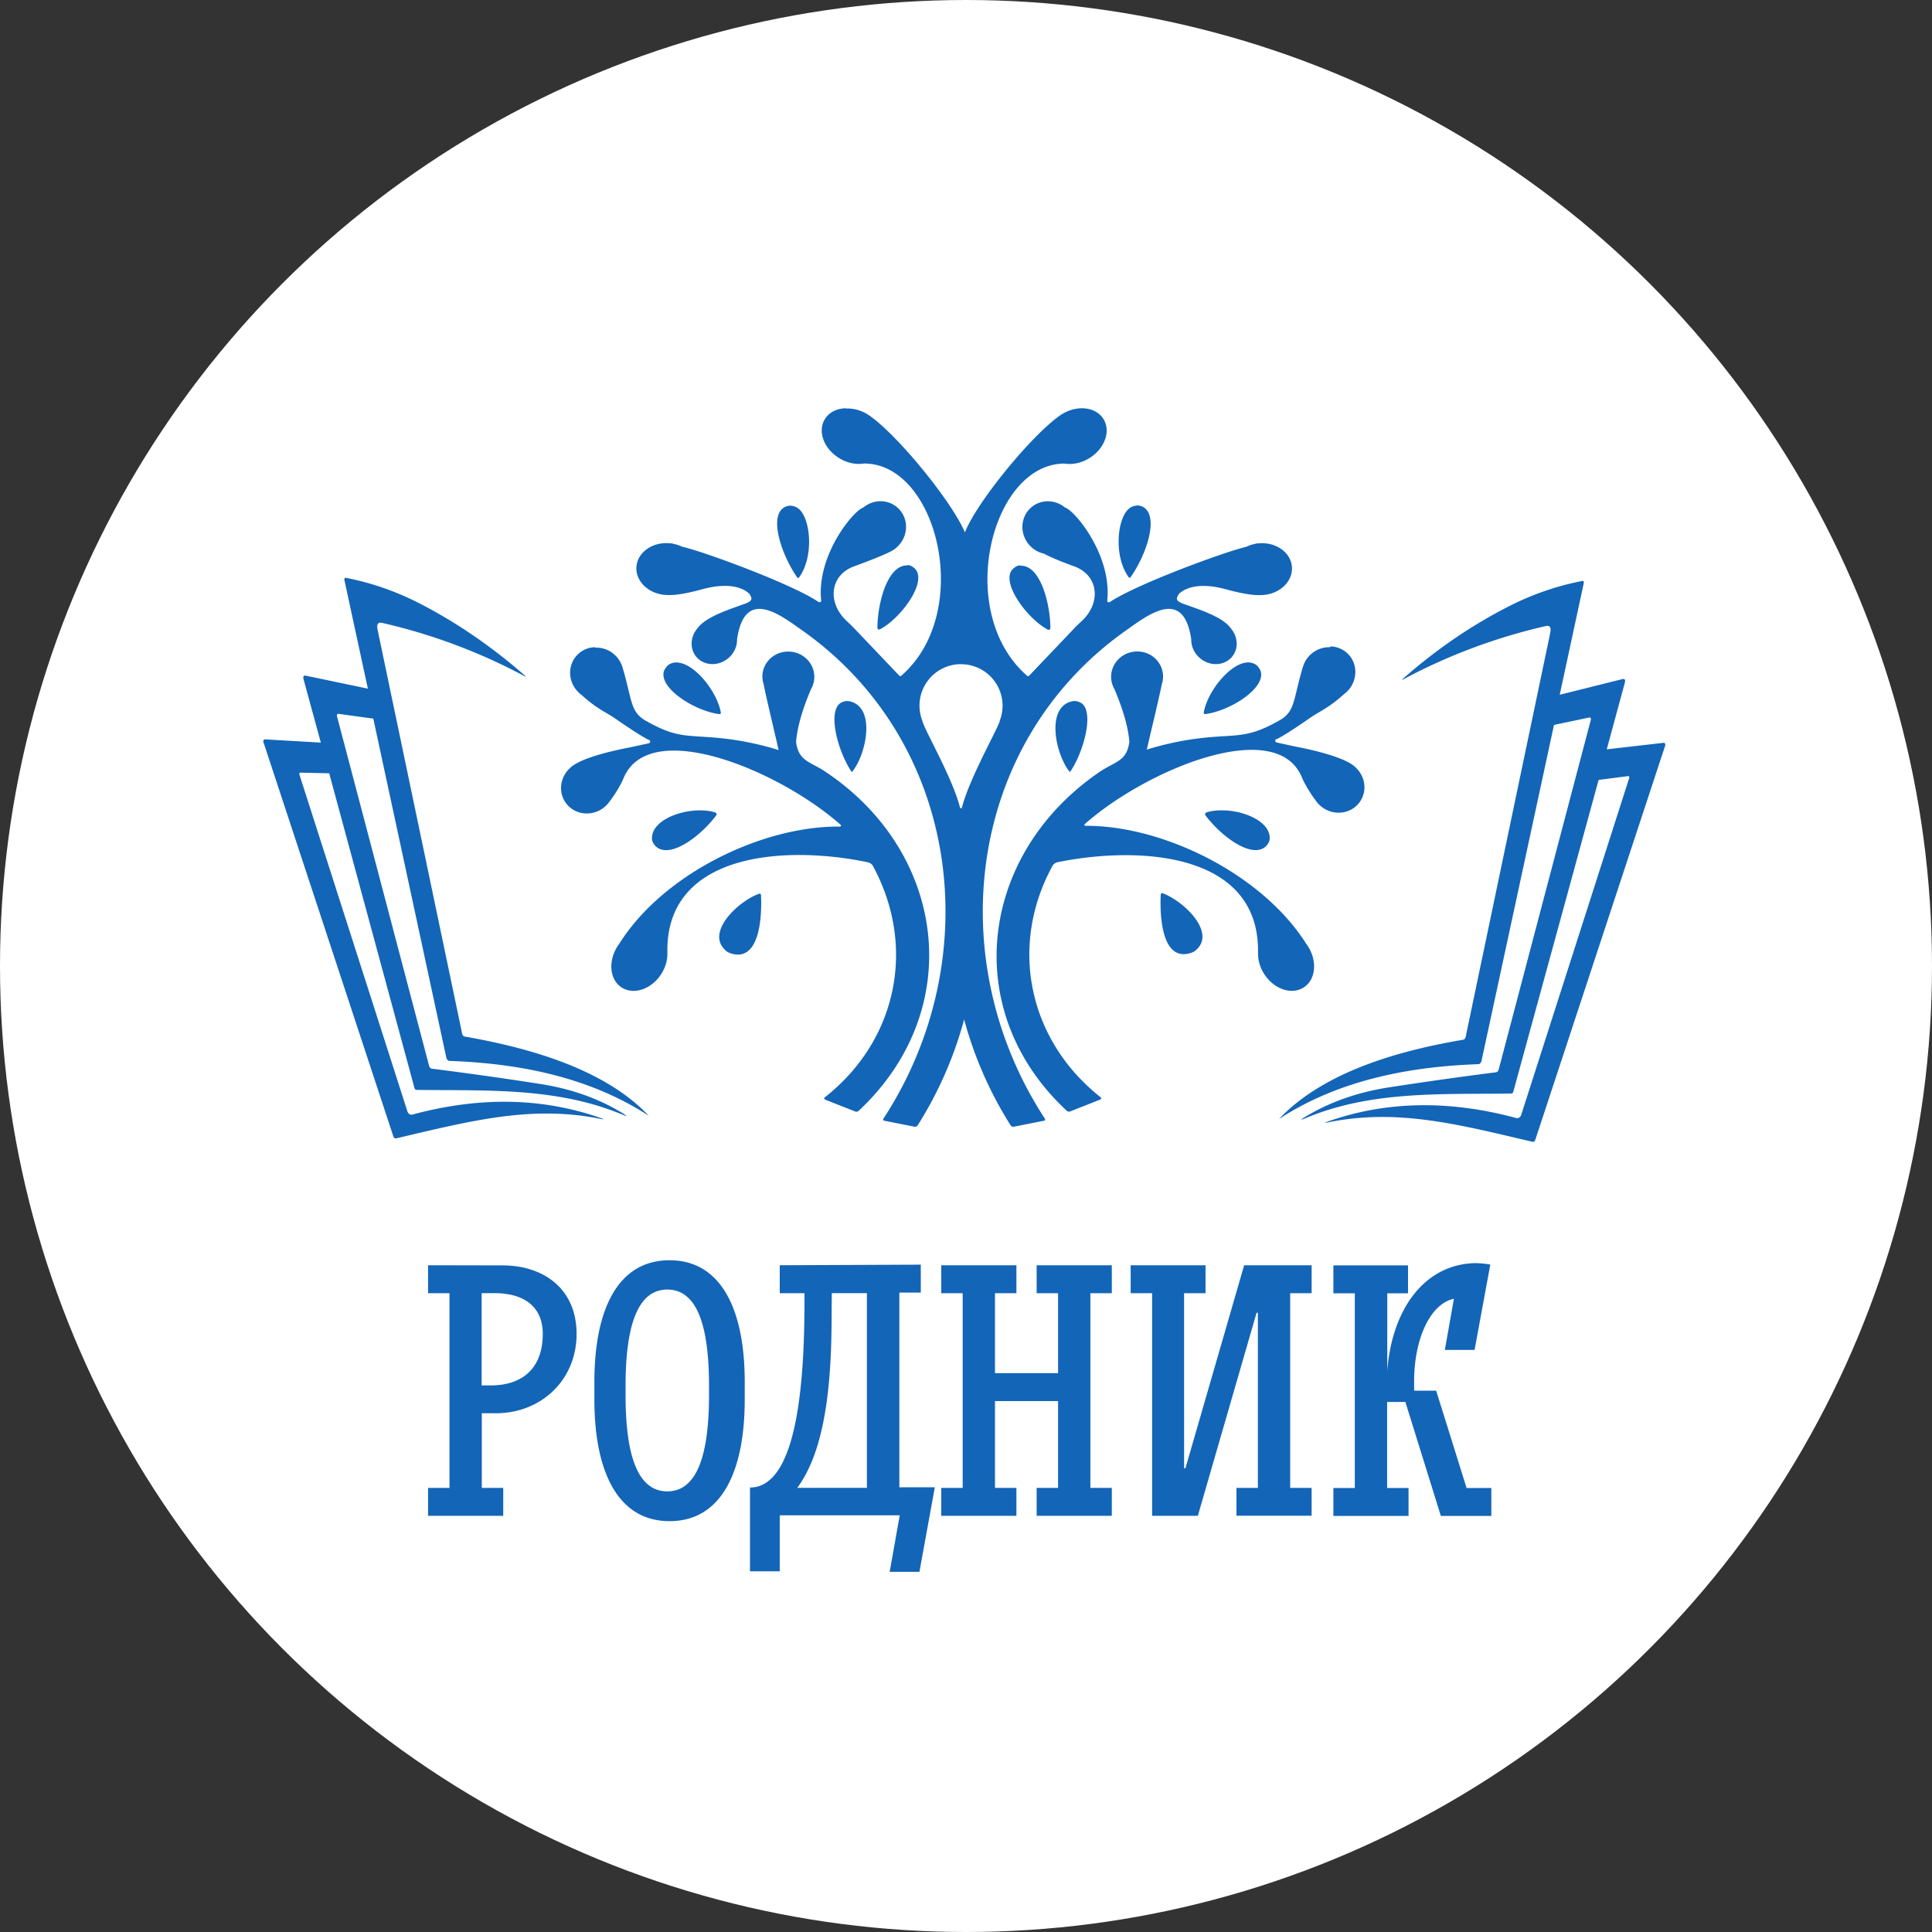 <svg xmlns="http://www.w3.org/2000/svg" width="256" height="256"><rect width="100%" height="100%" fill="#333333" stroke="none"/><circle cx="128" cy="128" r="128" fill="#fff"/><path d="m112 54.1c-1.15 0.044-2.16 0.545-2.71 1.45-0.982 1.62-0.116 3.93 1.93 5.17 1.06 0.641 2.23 0.865 3.25 0.699 2e-3 1.87e-4 5e-3 7e-6 6e-3 0 9.74-0.054 14.6 19.7 4.97 28.1-0.108 0.096-0.209 0.091-0.306-0.011l-6.17-6.48a28.7 28.7 0 0 0-0.742-0.709c-2.68-2.47-2.25-6.11 0.931-7.27 3.21-1.18 4.82-1.89 5.26-2.21 0.285-0.19 0.548-0.425 0.778-0.702 1.27-1.51 1.11-3.72-0.35-4.94-1.29-1.08-3.16-1.02-4.45 0.049-1.32 0.419-6.2 6.3-5.59 12.3 0.026 0.265-0.198 0.316-0.42 0.169-3.63-2.41-15.3-6.69-18-7.27-0.361-0.178-0.756-0.309-1.18-0.389-0.016 5.02e-4 -0.21-0.076-0.221-0.073-0.029 0.006-0.053 0.014-0.074 0.023-0.089-0.011-0.18-0.021-0.272-0.027h-7.1e-4c-2.25-0.161-4.17 1.24-4.31 3.13-0.135 1.89 1.58 3.56 3.82 3.72 0.127 9e-3 0.253 0.013 0.377 0.013 0.843 0.039 2.25-0.14 4.53-0.763 4.78-1.3 6.27 0.654 6.27 0.654 0.358 0.568 0.43 0.872-0.609 1.26-1.9 0.707-5.18 1.69-6.3 3.26-0.945 1.11-1.05 2.69-0.169 3.76 0.996 1.21 2.89 1.32 4.22 0.23 0.545-0.447 0.909-1.03 1.08-1.64 0.008-0.01 0.013-0.022 0.014-0.034 7.13e-4 -0.009 2e-3 -0.019 3e-3 -0.028 0.071-0.271 0.104-0.549 0.097-0.822 1.01-6.96 5.7-3.26 8.72-1.13 21 14.9 24.4 43.6 10.7 64.6-0.113 0.175-0.068 0.284 0.137 0.322l3.92 0.778c0.204 0.039 0.362-0.029 0.475-0.204a51.2 51.2 0 0 0 6.14-14 51.2 51.2 0 0 0 6.14 14c0.113 0.175 0.271 0.244 0.475 0.204l3.92-0.778c0.204-0.039 0.249-0.147 0.137-0.322-13.7-21-10.3-49.7 10.7-64.6 3.01-2.13 7.71-5.83 8.72 1.13-5e-3 0.273 0.027 0.55 0.097 0.822 7.1e-4 0.01 2e-3 0.019 3e-3 0.029 2e-3 0.012 6e-3 0.023 0.015 0.034 0.173 0.611 0.539 1.19 1.08 1.64 1.33 1.09 3.21 0.989 4.22-0.23 0.88-1.07 0.778-2.65-0.164-3.75-1.11-1.58-4.39-2.56-6.3-3.26-1.04-0.387-0.967-0.69-0.609-1.26 0 0 1.49-1.96 6.27-0.654 2.28 0.622 3.69 0.8 4.53 0.763 0.124 7.1e-4 0.251-0.004 0.377-0.013 2.25-0.161 3.96-1.82 3.82-3.72-0.135-1.89-2.06-3.29-4.31-3.13-0.092 0.006-0.183 0.016-0.273 0.027-0.021-0.009-0.045-0.017-0.074-0.023-0.011-0.002-0.206 0.074-0.221 0.073-0.419 0.08-0.814 0.212-1.17 0.388-2.7 0.608-14.4 4.89-18 7.27-0.221 0.148-0.446 0.096-0.42-0.169 0.612-6-4.28-11.9-5.59-12.3-1.29-1.07-3.16-1.13-4.45-0.049-1.46 1.22-1.61 3.43-0.351 4.94 0.535 0.639 1.24 1.04 1.98 1.21 0.771 0.389 1.59 0.8 4.06 1.7 3.18 1.17 3.61 4.81 0.931 7.27-0.15 0.138-0.597 0.562-0.742 0.709l-6.17 6.48c-0.097 0.102-0.199 0.106-0.306 0.011-9.67-8.43-4.74-28.1 4.97-28.1 2e-3 9e-6 5e-3 1.95e-4 7e-3 0 1.02 0.163 2.19-0.059 3.25-0.699 2.04-1.23 2.91-3.54 1.93-5.17-0.974-1.62-3.42-1.94-5.47-0.713-4e-3 2.1e-5 -9e-3 7.16e-4 -0.012 0.002l-7.2e-4 7.17e-4c-3.74 2.42-11.3 11.6-12.9 15.7-1.65-3.95-8.58-12.5-12.4-15.3-0.132-0.103-0.27-0.2-0.414-0.292-0.04-0.027-0.079-0.052-0.119-0.078-5.1e-4 -3.3e-4 -3e-3 -0.002-3e-3 -0.002h-7.3e-4l-7e-4 -7.17e-4c-2e-3 -4.73e-4 -5e-3 -9.3e-5 -7e-3 0-0.894-0.537-1.86-0.778-2.76-0.742zm-7.18 12.9c-0.382-0.011-0.684 0.115-0.8 0.173-2.22 1.09-0.518 6.25 1.59 9.31 0.096 0.136 0.193 0.135 0.289 5e-3 1.99-2.76 1.51-7.85-0.095-9.09-0.345-0.27-0.69-0.361-0.989-0.37zm45.8 0c-0.297 0.009-0.643 0.1-0.989 0.37-1.61 1.26-2.09 6.32-0.093 9.09 0.095 0.13 0.193 0.131 0.289-5e-3 2.12-3.02 3.82-8.14 1.59-9.31-0.118-0.059-0.42-0.184-0.8-0.173zm-30.4 7.92c-2.61-0.053-3.9 4.88-3.96 8.14h7.2e-4c-6e-3 0.345 0.14 0.437 0.441 0.273 2.79-1.51 6.46-6.57 4.35-8.14-0.147-0.108-0.396-0.268-0.576-0.294-0.086-0.012-0.172-0.019-0.256-0.021zm15 0c-0.084 0.002-0.169 0.009-0.256 0.021-0.18 0.026-0.428 0.186-0.574 0.294-2.11 1.54 1.56 6.6 4.35 8.14 0.3 0.164 0.447 0.072 0.441-0.273h7.3e-4c-0.056-3.27-1.35-8.22-3.96-8.14zm-89.4 1.63c-0.166 0.002-0.222 0.137-0.164 0.401l3.09 14.3-8.22-1.72c-0.304-0.06-0.401 0.114-0.294 0.507l2.28 8.36-7.42-0.43c-0.145-6e-3 -0.241 0.194-0.183 0.374l17.2 52.2c0.077 0.234 0.207 0.334 0.396 0.294 9.82-2.3 17.9-4.43 27-2.59 0.269 0.054 0.421 0.075 0.452 0.064l7.17e-4 -7e-4h7.16e-4v-7.2e-4h7.17e-4v-2e-3h7.14e-4v-2e-3l-7.14e-4 -7.3e-4 -7.17e-4 -7.1e-4v-7.1e-4c-0.023-0.026-0.17-0.087-0.439-0.182-8.22-2.87-16.6-2.67-24.9-0.427-0.27 0.073-0.535-0.12-0.646-0.462l-14.3-44.6c-0.039-0.12 0.025-0.254 0.116-0.254l3.83 0.087 11.3 41.7c0.043 0.154 0.148 0.254 0.265 0.254 9.02 0.127 18.5-0.407 27.3 3.28 0.303 0.127 0.472 0.185 0.507 0.173 5.13e-4 -2.5e-4 0.003-2e-3 0.003-2e-3l7.11e-4 -7.3e-4 7.19e-4 -7.1e-4v-7.2e-4l7.1e-4 -7.1e-4v-4e-3c-0.012-0.037-0.169-0.15-0.47-0.336-3.17-1.96-6.85-3.27-11.1-3.92-4.65-0.723-9.38-1.39-14.2-2-0.188-0.026-0.313-0.16-0.375-0.401l-12.2-46.3c-0.044-0.161 0.048-0.334 0.173-0.321l4.64 0.638 9.67 44.9c0.058 0.261 0.231 0.448 0.429 0.454 8.8 0.314 18.3 1.99 26.4 7.27v-7.1e-4c-6.14-6.52-16.8-9.16-24.4-10.5-0.155-0.026-0.284-0.18-0.328-0.388l-11.2-53.5c-0.155-0.742 0.043-1.05 0.593-0.923a75.6 75.6 0 0 1 18.8 7.02c0.133 0.073 0.209 0.106 0.23 0.1h7.16e-4l7.16e-4 -7.13e-4h7.16e-4l7.15e-4 -7.23e-4 7.16e-4 -7.13e-4v-7.13e-4h7.16e-4v-2e-3c-0.003-0.024-0.069-0.095-0.198-0.208-4.36-3.8-8.94-6.94-13.8-9.45-3.21-1.65-6.52-2.8-9.96-3.45-0.028-5e-3 -0.054-0.008-0.078-0.007zm164 0.409c-0.024-3.93e-4 -0.05 0.002-0.079 0.007-3.44 0.655-6.75 1.8-9.96 3.45-4.83 2.48-9.45 5.62-13.8 9.45-0.129 0.113-0.196 0.184-0.198 0.208v2e-3l7.2e-4 7.23e-4v2e-3h7e-4l7.2e-4 7.22e-4 7.3e-4 7.13e-4h7.1e-4l7.1e-4 7.13e-4c0.021 5e-3 0.098-0.028 0.23-0.102a75.6 75.6 0 0 1 18.8-7.02c0.549-0.127 0.749 0.181 0.593 0.923l-11.2 53.5c-0.044 0.208-0.172 0.361-0.327 0.388-7.56 1.28-18.2 3.93-24.4 10.5 8.07-5.27 17.6-6.95 26.4-7.26 0.198-7e-3 0.371-0.195 0.429-0.455l9.6-44.5c3e-3 -2.2e-4 5e-3 -7.1e-4 8e-3 -7.1e-4l4.7-0.989c0.125-0.014 0.217 0.159 0.173 0.32l-12.2 46.3c-0.064 0.241-0.189 0.374-0.377 0.401a523 523 0 0 0-14.2 2c-4.18 0.649-7.85 1.96-11.1 3.92-0.296 0.182-0.454 0.295-0.47 0.334-2e-4 6e-4 1.3e-4 2e-3 0 2e-3 -4e-5 5.4e-4 -3e-5 2e-3 0 2e-3v2e-3l7.2e-4 7.2e-4v7.3e-4h7.2e-4v6.9e-4h7.1e-4l2e-3 2e-3c0.034 0.012 0.204-0.045 0.509-0.172 8.72-3.69 18.2-3.15 27.3-3.28 0.116 0 0.222-0.1 0.265-0.254l11.3-41.3 3.94-0.512c0.092 0 0.154 0.135 0.116 0.255l-14.3 44.6c-0.111 0.342-0.375 0.536-0.646 0.462-8.29-2.24-16.7-2.44-24.9 0.427-0.269 0.094-0.416 0.156-0.439 0.182l-7.1e-4 7.2e-4v7.1e-4l-7.1e-4 7.3e-4v2e-3l7.1e-4 7.1e-4v7.1e-4h7.1e-4v7.3e-4h7.3e-4l7.2e-4 7.1e-4h7e-4c0.031 0.011 0.182-0.01 0.451-0.064 9.16-1.84 17.2 0.287 27 2.59 0.188 0.04 0.318-0.06 0.396-0.294l17.2-52.2c0.057-0.18-0.039-0.381-0.183-0.374l-7.56 0.865 2.39-8.8c0.106-0.395 9e-3 -0.568-0.294-0.509l-8.29 2.07c-0.013 3e-3 -0.026 0.007-0.039 0.01l3.17-14.7c0.059-0.264 5e-3 -0.399-0.163-0.401zm-131 8.8c-0.785 0.024-1.56 0.31-2.17 0.872-1.41 1.28-1.48 3.5-0.149 4.95 0.175 0.193 0.366 0.364 0.569 0.51 1.98 1.82 3.33 2.34 4.36 3.06 4.06 2.81 4.63 2.92 4.63 2.92a0.236 0.236 0 0 1-0.095 0.419l-2.42 0.526c-0.232 0.051-6.58 1.17-8.07 2.81-1.21 1.14-1.51 2.98-0.614 4.4 1.02 1.61 3.2 2.04 4.86 0.989 0.194-0.124 0.369-0.265 0.531-0.417l0.003 3e-3c0.007-8e-3 0.013-0.016 0.02-0.024 0.209-0.198 0.395-0.414 0.547-0.648 1.05-1.35 1.71-2.77 1.77-2.94 3.33-8.29 20.5-1.19 28.7 6.02 0.244 0.209 0.204 0.318-0.119 0.318-10.2-0.062-23.3 6.26-29.1 15.5-0.079 0.104-0.155 0.212-0.228 0.324v7.2e-4c-1.3 2-1.07 4.46 0.52 5.49 1.58 1.03 3.93 0.251 5.23-1.74 0.577-0.887 0.851-1.86 0.836-2.76l0.003 7.1e-4c-0.35-13.3 15.4-14.4 26.5-12.1 0.308 0.062 0.584 0.227 0.734 0.505 5.8 10.7 3.18 23.1-6.31 30.6-0.21 0.164-0.188 0.295 0.057 0.391l3.88 1.53a0.45 0.45 0 0 0 0.51-0.102c14.3-13.4 11.6-34.2-4.42-44.9v-7.1e-4c-2.04-1.37-3.56-1.37-3.9-3.95 0.105-1.43 0.567-3.69 1.98-7 0.239-0.415 0.39-0.887 0.427-1.4 0.131-1.83-1.29-3.43-3.18-3.57-7.1e-4 -1.79e-4 -2e-3 -7.13e-4 -3e-3 -7.13e-4h-2e-3c-3e-3 -2.18e-4 -5e-3 -7.23e-4 -8e-3 -7.23e-4 -1.9-0.135-3.54 1.24-3.67 3.08-0.031 0.435 0.029 0.851 0.158 1.24 0.197 1.13 1.74 7.63 1.77 7.78 0.063 0.311 0.14 0.63 0.227 0.945a39.6 39.6 0 0 0-8-1.61c-4.24-0.401-5.51 0.056-9.6-2.27-2.1-1.19-1.79-2.68-3.1-7.1l-0.003 2e-3c-0.152-0.503-0.412-0.982-0.792-1.4-0.742-0.822-1.77-1.23-2.78-1.19zm97.4 0c-1-0.03-2.04 0.375-2.78 1.19-0.38 0.418-0.641 0.902-0.792 1.4l-3e-3 -2e-3c-1.32 4.42-0.996 5.91-3.1 7.1-4.09 2.32-5.37 1.87-9.6 2.27a39.6 39.6 0 0 0-8 1.61c0.087-0.318 0.164-0.636 0.227-0.945 0.019-0.091 1.56-6.55 1.77-7.71 0.07-0.209 0.122-0.425 0.148-0.649v-7.23e-4c0.023-0.198 0.028-0.402 0.014-0.609-0.131-1.84-1.77-3.22-3.67-3.08-3e-3 1.98e-4 -6e-3 7.13e-4 -0.01 7.13e-4 -2e-3 1.48e-4 -5e-3 6.04e-4 -6e-3 7.13e-4 -1.89 0.143-3.31 1.74-3.18 3.57 0.036 0.505 0.186 0.974 0.424 1.39 1.41 3.32 1.88 5.57 1.98 7.01-0.336 2.58-1.85 2.57-3.9 3.95v7.3e-4c-15.9 10.8-18.7 31.6-4.42 44.9a0.45 0.45 0 0 0 0.51 0.102l3.88-1.53c0.244-0.096 0.266-0.227 0.057-0.391-9.52-7.56-12.1-20-6.31-30.6 0.147-0.278 0.423-0.442 0.734-0.505 11.1-2.23 26.8-1.16 26.5 12.1l3e-3 -7.2e-4c-0.01 0.902 0.261 1.88 0.836 2.76 1.3 2 3.64 2.78 5.23 1.74 1.59-1.03 1.82-3.49 0.52-5.49v-7.1e-4c-0.071-0.109-0.145-0.214-0.222-0.316-5.86-9.23-18.9-15.6-29.1-15.6-0.323 0-0.362-0.109-0.119-0.318 8.22-7.21 25.4-14.3 28.7-6.02 0.069 0.171 0.727 1.59 1.77 2.94 0.158 0.242 0.348 0.467 0.566 0.671 0.162 0.151 0.341 0.289 0.535 0.413 1.66 1.06 3.84 0.617 4.86-0.989 0.902-1.41 0.604-3.25-0.614-4.4-1.52-1.64-7.85-2.76-8.07-2.81l-2.42-0.526a0.236 0.236 0 0 1-0.095-0.419s0.577-0.102 4.63-2.92c1.03-0.719 2.38-1.24 4.37-3.06 0.201-0.146 0.392-0.316 0.566-0.507 1.32-1.46 1.26-3.68-0.149-4.95-0.616-0.559-1.39-0.843-2.17-0.872zm-86.5 2.02c-0.427-0.016-0.829 0.092-1.19 0.353-0.152 0.111-0.461 0.543-0.526 0.716-0.843 2.24 3.97 5.34 7.27 5.77 0.188 0.024 0.268-0.059 0.232-0.244-0.522-2.81-3.5-6.51-5.81-6.59zm75.6 0c-2.3 0.086-5.29 3.78-5.81 6.59-0.036 0.185 0.043 0.268 0.232 0.244 3.32-0.424 8.14-3.53 7.27-5.77-0.066-0.173-0.374-0.606-0.526-0.716-0.361-0.26-0.763-0.369-1.19-0.353zm-38 0.232h3e-3c7.1e-4 2e-5 2e-3 0 2e-3 0 3e-3 -1e-5 6e-3 6.24e-4 0.01 7.23e-4a5.5 5.5 0 0 1 5.51 5.5 5.5 5.5 0 0 1-0.374 1.99c-0.015 0.628-4.01 7.56-5.01 11.5-0.034 0.133-0.224 0.133-0.257 0-1-3.98-4.74-10.3-4.99-11.5a5.5 5.5 0 0 1-0.377-2 5.5 5.5 0 0 1 5.48-5.5h7e-4zm-15.1 4.88c-0.288 0.01-0.532 0.107-0.667 0.166-1.98 0.88-0.661 6.26 1.25 9.16 0.045 0.062 0.091 0.069 0.142 6e-3 1.86-2.29 3.17-8.58-0.422-9.31-0.103-0.02-0.204-0.026-0.3-0.023zm30.2 0c-0.096-4e-3 -0.196 3e-3 -0.299 0.023-3.59 0.703-2.28 6.99-0.422 9.31h-7.2e-4c0.051 0.062 0.097 0.056 0.142-6e-3 1.91-2.87 3.24-8.29 1.25-9.16-0.135-0.059-0.38-0.156-0.667-0.167zm-50.2 14.5c-2.88 0.172-6.03 1.66-5.82 3.88 0.018 0.184 0.182 0.616 0.586 0.952 1.85 1.53 5.74-1.33 7.85-4.09 0.192-0.249 0.14-0.42-0.164-0.509-0.385-0.112-0.807-0.184-1.25-0.219-0.389-0.031-0.792-0.033-1.21-8e-3zm70.2 0c-0.411-0.025-0.814-0.022-1.21 8e-3 -0.444 0.035-0.865 0.107-1.25 0.219-0.305 0.088-0.356 0.26-0.164 0.509 2.11 2.76 6.01 5.62 7.85 4.09 0.404-0.334 0.568-0.763 0.585-0.952 0.219-2.22-2.94-3.71-5.82-3.88zm-61.7 11c-0.024-1e-5 -0.052 5e-3 -0.084 0.017v-7.1e-4c-2.78 0.952-7.34 5.24-4.37 7.63 0.158 0.128 0.361 0.222 0.52 0.275 3.91 1.29 4.19-4.91 4.05-7.71-7e-3 -0.097-0.044-0.148-0.116-0.148zm53.2 0c-0.072 8e-5 -0.109 0.05-0.116 0.148-0.141 2.83 0.132 9.02 4.05 7.71a1.72 1.72 0 0 0 0.521-0.275c2.94-2.36-1.59-6.65-4.37-7.63v7.1e-4c-0.032-0.011-0.059-0.017-0.083-0.017zm-65.2 48.6c-6.86 0-9.96 6.54-9.96 16.1v2.37c0 9.52 3.1 16.1 9.96 16.1 6.86 0 9.96-6.54 9.96-16.1v-2.37c0-9.52-3.1-16.1-9.96-16.1zm107 0.379c-6.95 0-11.3 6.13-11.9 14.3v-10.3h2.75v-3.7h-9.89v3.7h2.84v25.8h-2.84v3.7h9.96v-3.7h-2.84v-11.4h2.42l4.7 15.1h6.69v-3.7h-3.28l-4.03-12.9h-2.92v-1.28c0-5.4 2.04-10.2 5.27-10.9l-1.2 6.78h3.94l2.08-11.3c-0.398-0.095-1.29-0.19-1.77-0.19zm-139 0.283v3.7h2.84v25.8h-2.84v3.7h9.96v-3.7h-2.84v-9.89l1.86-7.2e-4c6.06 0 10.7-4.46 10.7-10.5 0-5.97-4.34-9.09-9.82-9.09zm46.6 0v3.7h3.28v0.851h-7.2e-4c0 9.96-0.749 24.9-7.22 24.9v11.1h3.94v-7.42h15.9l-1.33 7.49h3.94l2.04-11.2h-4.7v-25.8h2.84v-3.7zm21.4 0v3.7h2.84v25.8h-2.84v3.7h9.96v-3.7h-2.84l7.2e-4 -11.5h8.36v11.5h-2.84v3.7h9.96v-3.7h-2.84v-25.8h2.84v-3.7h-9.96v3.7h2.84v10.6h-8.36v-10.6h2.84v-3.7zm25.1 7.3e-4v3.7h2.84v29.5h6.06l7.78-26.9h0.176v23.2h-2.84v3.69h9.96v-3.69h-2.84v-25.8h2.84v-3.7h-8.94l-7.78 26.9h-0.177v-23.2h2.84v-3.7zm-61.4 3.22c4.12 0 5.53 5.21 5.53 12.8v1.14c0 7.56-1.42 12.8-5.53 12.8s-5.53-5.21-5.53-12.8v-1.14c0-7.56 1.42-12.8 5.53-12.8zm-24.6 0.473h1.68v7.1e-4c4.07 0 6.42 1.9 6.42 5.4 0 4.27-2.39 6.83-6.95 6.83h-1.15zm46.4 0h4.65v25.8h-9.23v-7.3e-4c4.38-5.87 4.56-16.9 4.56-24.1z" fill="#1365b7"/></svg>